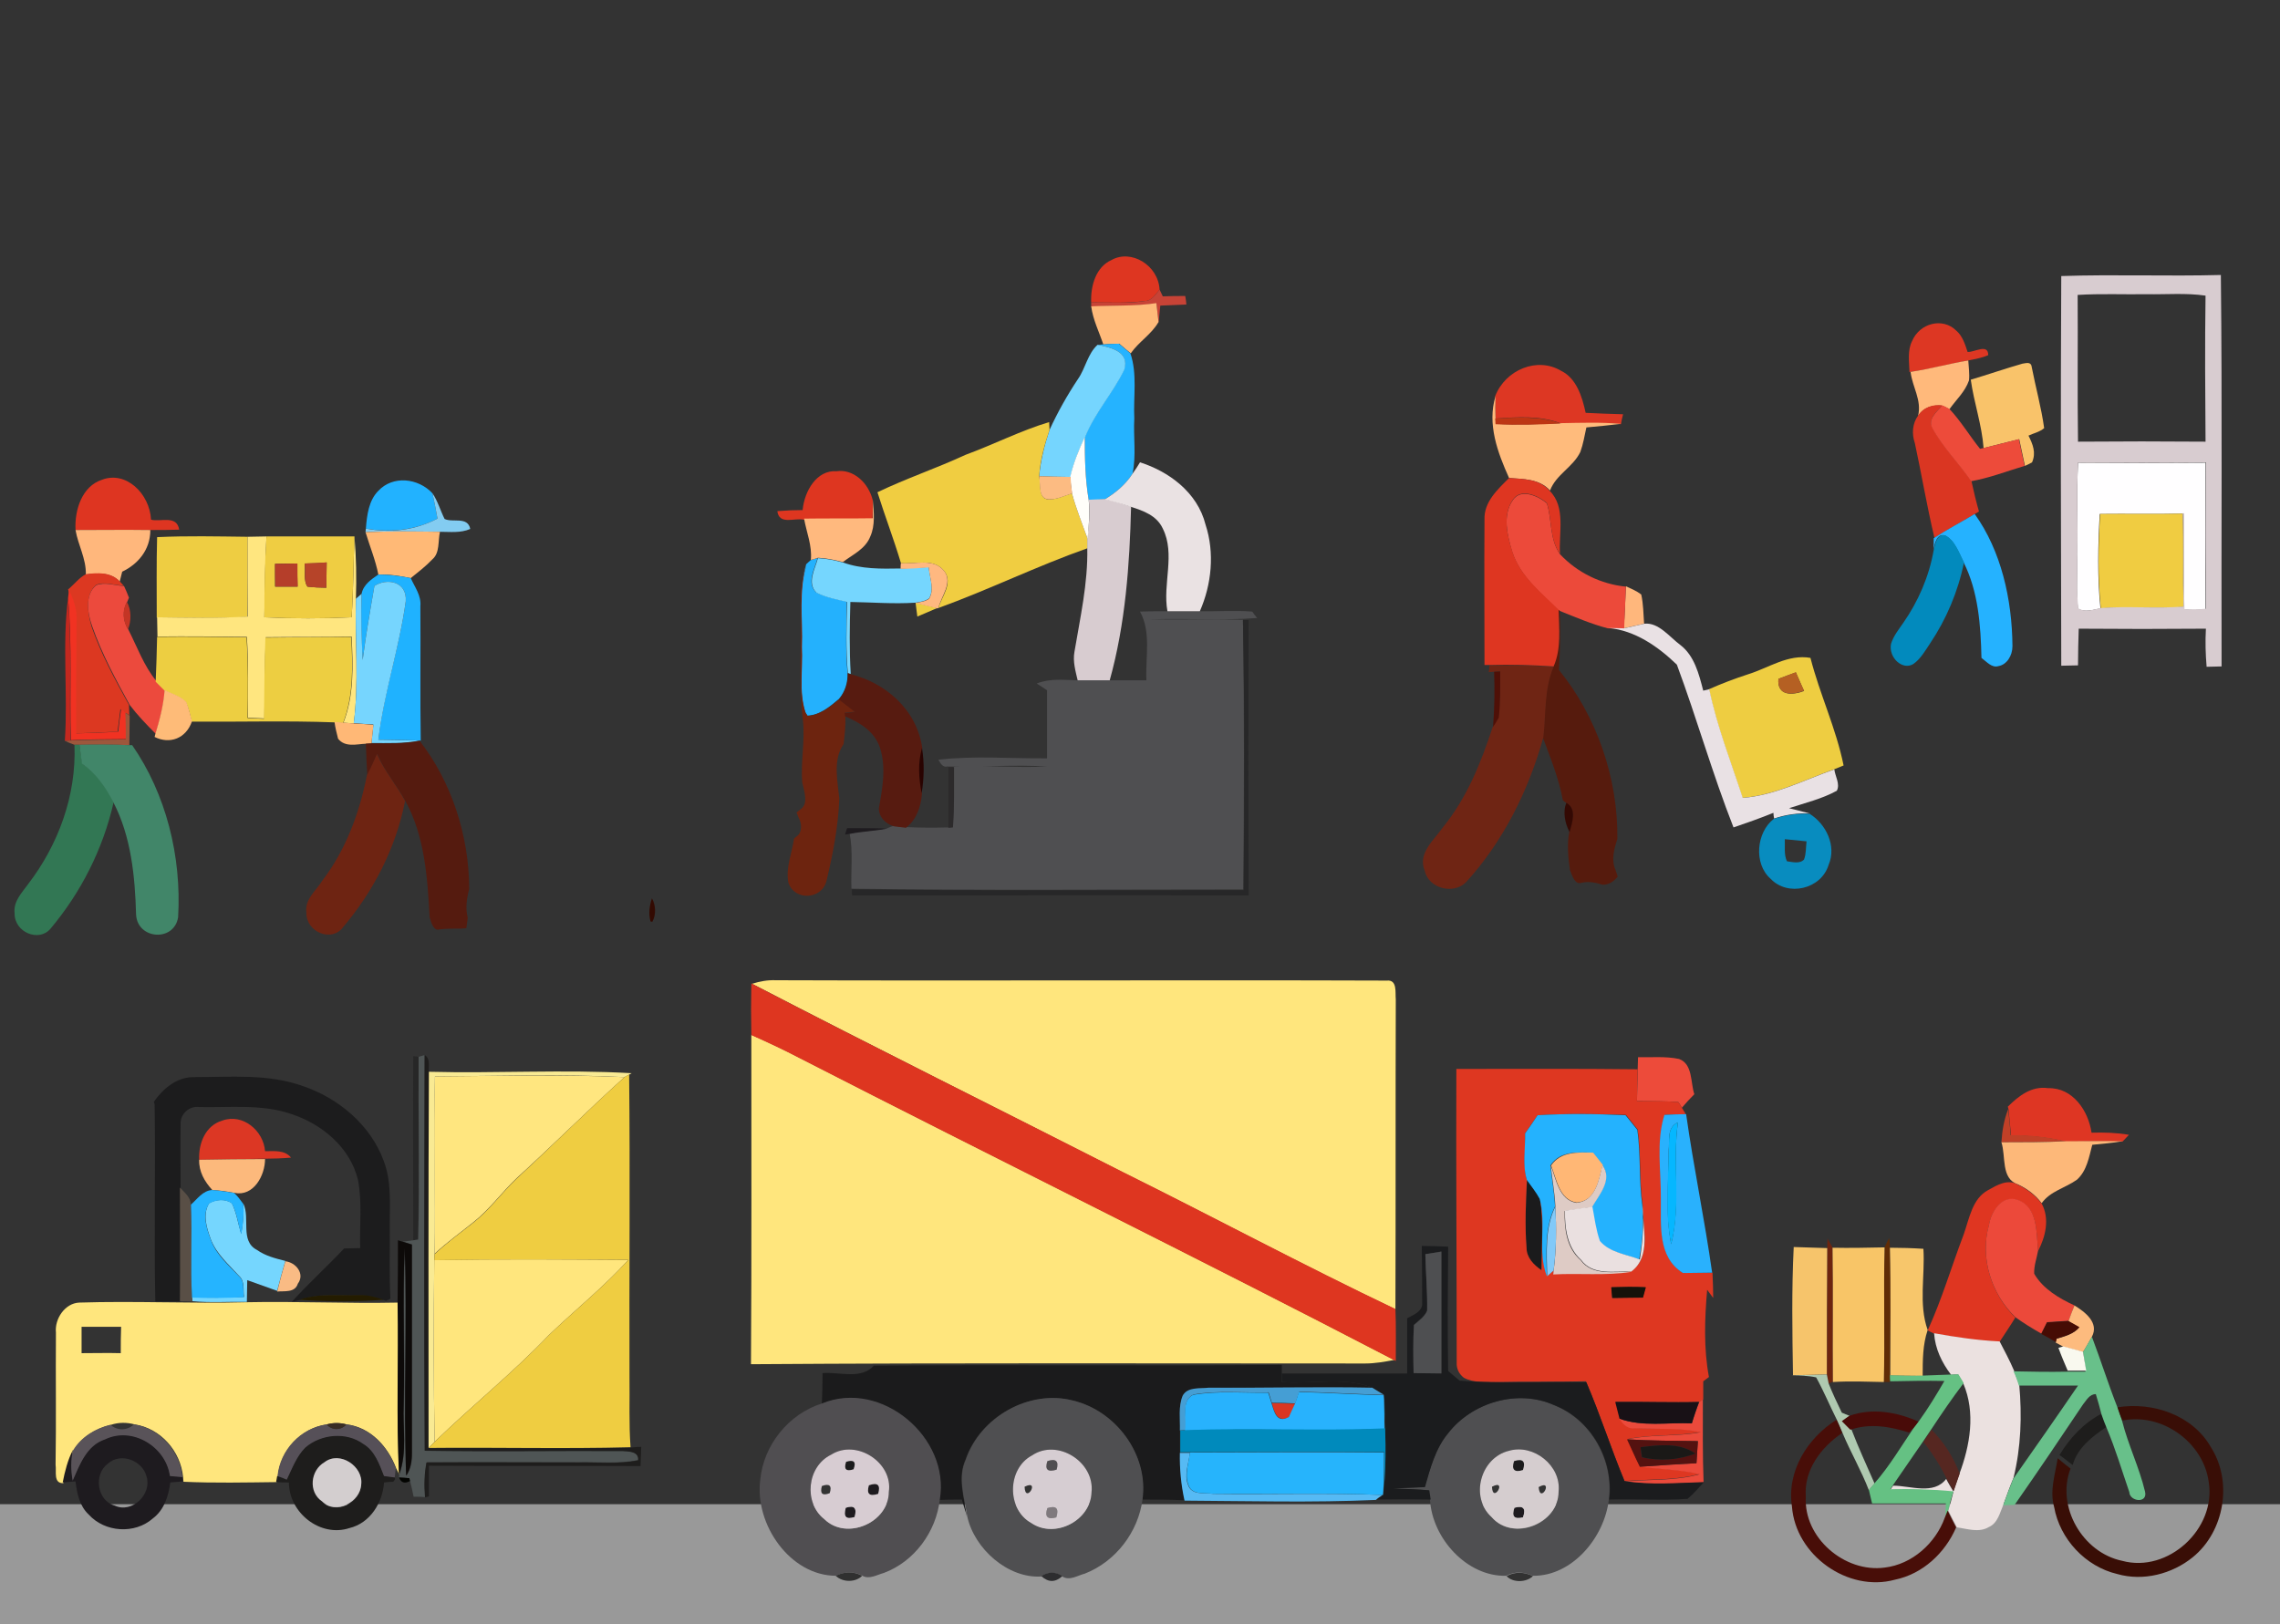 <?xml version="1.0" encoding="utf-8"?>
<!-- Generator: Adobe Illustrator 21.0.0, SVG Export Plug-In . SVG Version: 6.00 Build 0)  -->
<svg version="1.1" id="Layer_1" xmlns="http://www.w3.org/2000/svg" xmlns:xlink="http://www.w3.org/1999/xlink" x="0px" y="0px"
	 viewBox="0 0 640 456" style="enable-background:new 0 0 640 456;" xml:space="preserve">
<rect x="0" y="0" width="640" height="456" fill="#333333" stroke="none"/>
<style type="text/css">
	.st0{fill:#999999;}
	.st1{fill:#DE3521;}
	.st2{fill:#22B2FF;}
	.st3{fill:#83CCF1;}
	.st4{fill:#FFB77C;}
	.st5{fill:#FFB976;}
	.st6{fill:#EECD42;}
	.st7{fill:#FFE67F;}
	.st8{fill:#EFCD42;}
	.st9{fill:#B53E2A;}
	.st10{fill:#B64429;}
	.st11{fill:#DC3821;}
	.st12{fill:#1FB2FF;}
	.st13{fill:#EC4A3D;}
	.st14{fill:#76D5FE;}
	.st15{fill:#F13222;}
	.st16{fill:#C4281F;}
	.st17{fill:#C43525;}
	.st18{fill:#EDCE41;}
	.st19{fill:#FEBB78;}
	.st20{fill:#9D573C;}
	.st21{fill:#FFB876;}
	.st22{fill:#551B0F;}
	.st23{fill:#327754;}
	.st24{fill:#418669;}
	.st25{fill:#6E2412;}
	.st26{fill:#330A02;}
	.st27{fill:#EECD41;}
	.st28{fill:#DD3723;}
	.st29{fill:#FFBB7C;}
	.st30{fill:#BD3614;}
	.st31{fill:#24B1FD;}
	.st32{fill:#6D240F;}
	.st33{fill:#EC4A3A;}
	.st34{fill:#561B0D;}
	.st35{fill:#E9E1E4;}
	.st36{fill:#6F2514;}
	.st37{fill:#4F1007;}
	.st38{fill:#B56023;}
	.st39{fill:#340903;}
	.st40{fill:#4F4F51;}
	.st41{fill:#DE3621;}
	.st42{fill:#C74336;}
	.st43{fill:#FFBA7A;}
	.st44{fill:#25B3FF;}
	.st45{fill:#75D5FE;}
	.st46{fill:#F0CD41;}
	.st47{fill:#D8CCD0;}
	.st48{fill:#FFFEFA;}
	.st49{fill:#EAE2E3;}
	.st50{fill:#DE3620;}
	.st51{fill:#FCBB82;}
	.st52{fill:#FFB97E;}
	.st53{fill:#75D6FE;}
	.st54{fill:#FFB880;}
	.st55{fill:#272728;}
	.st56{fill:#571B10;}
	.st57{fill:#290301;}
	.st58{fill:#2C2A2B;}
	.st59{fill:#1E1B1F;}
	.st60{fill:#088CBF;}
	.st61{fill:#FFB97B;}
	.st62{fill:#F9C36A;}
	.st63{fill:#DA3622;}
	.st64{fill:#ED4B3A;}
	.st65{fill:#FFFEFF;}
	.st66{fill:#25B2FF;}
	.st67{fill:#F0CC41;}
	.st68{fill:#028ABD;}
	.st69{fill:#1B1B1C;}
	.st70{fill:#FFE67D;}
	.st71{fill:#DE3721;}
	.st72{fill:#24B2FE;}
	.st73{fill:#29B1FD;}
	.st74{fill:#05B7FF;}
	.st75{fill:#EB4A3B;}
	.st76{fill:#FFB775;}
	.st77{fill:#DECBC5;}
	.st78{fill:#EAE0E0;}
	.st79{fill:#82C9F8;}
	.st80{fill:#1B1C1E;}
	.st81{fill:#4E4F51;}
	.st82{fill:#15120A;}
	.st83{fill:#459ED4;}
	.st84{fill:#28B2FD;}
	.st85{fill:#504E51;}
	.st86{fill:#008ABC;}
	.st87{fill:#181116;}
	.st88{fill:#541210;}
	.st89{fill:#D5CDCF;}
	.st90{fill:#1A1917;}
	.st91{fill:#D7CCD2;}
	.st92{fill:#D6CDD2;}
	.st93{fill:#56BAF4;}
	.st94{fill:#26B4FC;}
	.st95{fill:#7F797D;}
	.st96{fill:#303030;}
	.st97{fill:#2D2D2F;}
	.st98{fill:#323232;}
	.st99{fill:#272727;}
	.st100{fill:#4F5555;}
	.st101{fill:#1E1D1C;}
	.st102{fill:#F9EA93;}
	.st103{fill:#1C1C1D;}
	.st104{fill:#EFCD41;}
	.st105{fill:#DC3724;}
	.st106{fill:#FCB97C;}
	.st107{fill:#594F46;}
	.st108{fill:#25B4FF;}
	.st109{fill:#0D0A09;}
	.st110{fill:#F9BB84;}
	.st111{fill:#241C00;}
	.st112{fill:#595359;}
	.st113{fill:#565058;}
	.st114{fill:#392D25;}
	.st115{fill:#D3CECF;}
	.st116{fill:#020300;}
	.st117{fill:#DE3623;}
	.st118{fill:#C04027;}
	.st119{fill:#FDB879;}
	.st120{fill:#DF3621;}
	.st121{fill:#EC493A;}
	.st122{fill:#602C06;}
	.st123{fill:#F8C567;}
	.st124{fill:#F6C46B;}
	.st125{fill:#F7C66B;}
	.st126{fill:#FDBB7E;}
	.st127{fill:#460C04;}
	.st128{fill:#EBE1E0;}
	.st129{fill:#68C08A;}
	.st130{fill:#F9F9EF;}
	.st131{fill:#AFC9B0;}
	.st132{fill:#65C183;}
	.st133{fill:#390E06;}
	.st134{fill:#490B08;}
	.st135{fill:#480E08;}
	.st136{fill:#562721;}
</style>
<rect y="422.3" class="st0" width="640" height="33.7"/>
<g id="_x23_fff8edff">
</g>
<g id="_x23_ffffffff">
</g>
<path class="st1" d="M21.2,148.8c-0.3-5.8,1.9-12.3,7.4-14.1c6.7-2.6,13.4,3.8,13.8,11.2c2.7,0.7,7.2-1.4,7.9,2.8
	c-2.7,0.1-5.4,0.1-8.1,0.1C35.2,148.7,28.2,148.8,21.2,148.8z"/>
<path class="st2" d="M106.2,137.8c4.1-4.4,11.2-3.6,15.2,0.7c0.5,2.4,1,4.7,1.4,7.1c-6.3,3.3-13.3,4-20.1,2.8
	C103,144.6,103.5,140.5,106.2,137.8z"/>
<path class="st3" d="M121.4,138.5c1.5,2.2,2.2,4.8,3.4,7.2c2.3,1.1,6.5-0.8,7.2,2.8c-2.7,1.2-5.7,0.8-8.5,0.8
	c-7-0.1-13.9-0.2-20.9,0.1l0.1-1c6.8,1.3,13.8,0.5,20.1-2.8C122.4,143.2,121.9,140.9,121.4,138.5z"/>
<path class="st4" d="M21.2,148.8c7,0,14-0.1,21,0c0,5.6-3.5,9.6-7.9,11.7c-0.2,0.7-0.5,2.1-0.7,2.8c-2.5-2.7-6.2-2.4-9.5-2
	C24.2,156.8,21.9,153,21.2,148.8z"/>
<path class="st5" d="M102.6,149.4c7-0.3,13.9-0.2,20.9-0.1c-0.6,2.6,0,5.9-2.1,7.7c-1.9,2-4,3.6-6.1,5.3c-3-0.6-6-1.1-9.1-1
	C105.4,157.2,103.8,153.4,102.6,149.4z"/>
<path class="st6" d="M44.1,150.8c8.5-0.4,16.9-0.2,25.4-0.1c0,7.5,0,15-0.1,22.5c-8.5,0.5-17,0.2-25.4,0.2
	C44,165.9,43.9,158.3,44.1,150.8z"/>
<path class="st7" d="M69.5,150.7c1.8,0,3.5-0.1,5.3-0.1c-0.4,7.5-0.5,15.1-0.6,22.7c8.2,0.4,16.4,0.4,24.5,0
	c0.5-7.5,0.5-15.1,0.8-22.7c0.5,5.8,0.6,11.7,0.4,17.6c-0.3,11.6,0.9,23.3-0.6,34.9c-0.7,0-2.2-0.2-2.9-0.2c3-7.6,2.7-16,2.3-24.2
	c-8,0.2-16.1,0.1-24.1,0.2c-0.3,7.6-0.3,15.2-0.4,22.8c-1.6-0.1-3.1-0.1-4.6-0.2c0-7.6,0.2-15.1-0.3-22.7
	c-8.4-0.1-16.7-0.2-25.1-0.1c0-1.8-0.1-3.6-0.1-5.4c8.5,0.1,17,0.3,25.4-0.2C69.5,165.7,69.5,158.2,69.5,150.7z"/>
<path class="st8" d="M74.8,150.6c8.2,0,16.5,0,24.7,0c-0.3,7.6-0.3,15.1-0.8,22.7c-8.2,0.4-16.4,0.4-24.5,0
	C74.2,165.7,74.3,158.1,74.8,150.6 M77.2,158.3c0,2.1,0,4.3,0,6.4c2.1,0,4.2,0,6.3,0c0-2.2-0.1-4.3-0.1-6.5
	C81.3,158.2,79.2,158.2,77.2,158.3 M85.5,158.2c0.3,2.1-0.4,4.8,0.8,6.5c1.8,0.2,3.5,0.3,5.3,0.3c0-2.4,0.1-4.7,0.1-7.1
	C89.7,158.1,87.6,158.2,85.5,158.2z"/>
<path class="st9" d="M77.2,158.3c2.1,0,4.2-0.1,6.3-0.1c0,2.2,0,4.3,0.1,6.5c-2.1,0-4.2,0-6.3,0C77.2,162.6,77.2,160.4,77.2,158.3z"
	/>
<path class="st10" d="M85.5,158.2c2.1-0.1,4.1-0.2,6.2-0.3c0,2.4-0.1,4.7-0.1,7.1c-1.8,0-3.6-0.1-5.3-0.3
	C85.1,163,85.9,160.3,85.5,158.2z"/>
<path class="st11" d="M24.1,161.2c3.2-0.4,6.9-0.7,9.5,2l1.1,1.2c-2.5,0-5.3-1.2-7.7-0.2c-3.2,2.7-2.4,7.9-1.3,11.7
	c2.7,7.8,6.6,14.9,10.5,22l0.1,2.9l-1.2-0.8c-0.3-0.2-1-0.7-1.3-0.9c-0.3,2.1-0.5,4.2-0.8,6.3c-3.9,0.2-7.8,0.4-11.8,0.5
	c-0.1-10.5,0-20.9,0.1-31.4c0.2-3.2-0.8-6.2-2.2-9C20.9,164,22.2,162.2,24.1,161.2z"/>
<path class="st12" d="M101.5,166.7c0.5-2.6,2.8-4.1,4.7-5.4c3.1,0,6.1,0.4,9.1,1c1.1,2.5,3,4.9,2.7,7.9c0.1,12.6-0.1,25.1,0.1,37.7
	c-4-0.1-7.9-0.2-11.9-0.2c1.5-13.2,5.9-25.8,7.7-38.9c0.4-5.6-5.3-6.6-8.8-4.3c-1.2,6.9-2.4,13.8-3.3,20.8
	C101.4,179.1,101.3,172.9,101.5,166.7z"/>
<path class="st13" d="M27,164.3c2.4-1,5.2,0.1,7.7,0.2h0.1c0.4,0.8,1.1,2.5,1.4,3.3l-0.5,1.2c-1.4,2.4-1.2,5.4,0.3,7.7
	c2.5,4.9,4.4,10.3,7.9,14.5c0.8,0.8,1.6,1.6,2.4,2.4c-0.3,4.3-1.4,8.4-2.6,12.4c-2.6-2.6-5.1-5.2-7.3-8.1c-3.9-7.1-7.8-14.3-10.5-22
	C24.6,172.3,23.7,167,27,164.3z"/>
<path class="st14" d="M105.1,164.5c3.5-2.3,9.2-1.3,8.8,4.3c-1.8,13.1-6.1,25.7-7.7,38.9c4,0.1,7.9,0.1,11.9,0.2l-0.3,0
	c-4.5,0.9-9,0.7-13.5,0.7c0.1-1.7,0.4-3.5,0.5-5.2c-1.8-0.1-3.7-0.2-5.5-0.4c1.5-11.6,0.3-23.3,0.6-34.9l1.6-1.4
	c-0.2,6.2,0,12.4,0.3,18.6C102.7,178.3,103.9,171.4,105.1,164.5z"/>
<path class="st15" d="M19.1,167.9c0.1-0.6,0.2-1.8,0.2-2.4c1.4,2.8,2.4,5.8,2.2,9c-0.1,10.5-0.2,20.9-0.1,31.4
	c3.9-0.1,7.9-0.2,11.8-0.5c0.2-2.1,0.5-4.2,0.8-6.3c0.3,0.2,1,0.7,1.3,0.9c0.1,2.5,0.1,5,0.1,7.5c-5.2,0.1-10.3,0-15.5,0.3
	C19.5,194.6,20.3,181.2,19.1,167.9z"/>
<path class="st16" d="M19.1,167.9c1.1,13.3,0.3,26.7,0.7,40l-1.6,0.1C19.1,194.7,17.4,181.1,19.1,167.9z"/>
<path class="st17" d="M35.9,176.7c-1.4-2.3-1.7-5.3-0.3-7.7C36.9,171.1,36.9,174.5,35.9,176.7z"/>
<path class="st18" d="M44.1,178.8c8.4-0.1,16.7,0,25.1,0.1c0.5,7.6,0.4,15.1,0.3,22.7c1.5,0.1,3.1,0.1,4.6,0.2
	c0.1-7.6,0.1-15.2,0.4-22.8c8-0.1,16.1-0.1,24.1-0.2c0.4,8.1,0.7,16.5-2.3,24.2c-0.6,0-1.9-0.1-2.5-0.2c-13.3-0.5-26.6-0.1-40-0.2
	c-0.4-1.8-0.8-3.7-1.6-5.4c-1.7-1.8-4.1-2.3-6.1-3.4c-0.8-0.8-1.6-1.6-2.4-2.4C43.9,187.1,44,183,44.1,178.8z"/>
<path class="st19" d="M46.2,193.7c2,1.1,4.4,1.6,6.1,3.4c0.7,1.7,1.1,3.6,1.6,5.4c-1.7,4.9-6.3,6.5-10.5,4.4l0.2-0.8
	C44.8,202.1,45.9,198,46.2,193.7z"/>
<path class="st20" d="M35.2,200.1l1.2,0.8c0,2.8-0.1,5.5-0.1,8.3c-4.7-0.2-9.3-0.1-14-0.1l-1.4,0c-0.9-0.3-1.8-0.7-2.7-1.1l1.6-0.1
	c5.2-0.3,10.3-0.2,15.5-0.3C35.3,205.1,35.3,202.6,35.2,200.1z"/>
<path class="st21" d="M93.9,202.7c0.6,0,1.9,0.1,2.5,0.2c0.7,0,2.2,0.2,2.9,0.2c1.8,0.1,3.7,0.2,5.5,0.4c-0.1,1.7-0.4,3.5-0.5,5.2
	l-1.6,0.1c-2.6,0.1-5.8,1.1-7.8-1.4C94.5,205.8,94.1,204.3,93.9,202.7z"/>
<path class="st22" d="M102.7,208.8l1.6-0.1c4.5,0,9.1,0.2,13.5-0.7c8.9,11.4,13.9,26.6,13.9,41.6c-0.7,2.6-1.1,5.4-0.4,8.1
	c-0.1,0.7-0.3,2.2-0.4,2.9l-1.4,0.1c-2,0-4,0-6,0.2c-1.8,0.7-2.5-2-2.9-3.4c-0.6-11.1-1.4-22.8-6.8-32.6c-2.5-4.5-5.9-8.4-7.9-13.2
	c-0.6,1.2-1.1,2.5-1.7,3.8c-0.3,0.5-0.8,1.6-1.1,2.2C102.9,214.7,102.8,211.7,102.7,208.8z"/>
<path class="st23" d="M20.9,209.1l1.4,0c0.3,1.8,0.5,3.6,0.8,5.3c3.8,2.6,6.7,6.5,8.8,10.8c-3,13.3-9.3,25.5-17.7,35.5
	c-3.2,3.9-10.2,1.1-10.1-4.3c-0.4-3.4,2.1-5.8,3.8-8.2C16.2,237.4,21.5,223.5,20.9,209.1z"/>
<path class="st24" d="M22.3,209.1c4.7-0.1,9.4-0.1,14,0.1l0.8,0c9.5,13.7,13.9,31.2,12.9,48.3c-1.1,7-11.4,6.3-11.8-0.7
	c-0.3-10.8-1.4-22-6.4-31.6c-2.2-4.3-5-8.2-8.8-10.8C22.8,212.7,22.5,210.9,22.3,209.1z"/>
<path class="st25" d="M104.1,215.5c0.6-1.2,1.1-2.5,1.7-3.8c2.1,4.8,5.5,8.7,7.9,13.2c-2.6,13.3-9,25.5-17.4,35.4
	c-3.1,4.3-10.4,1.5-10.3-4.1c-0.5-3.8,2.8-6.2,4.5-9c6.5-8.5,10.4-18.9,12.5-29.6C103.3,217.1,103.8,216,104.1,215.5z"/>
<path class="st26" d="M182.6,258.7c-0.6-2.2-0.3-4.4,0.4-6.5c1.1,1.9,1.2,4.7,0.1,6.6L182.6,258.7z"/>
<path class="st4" d="M456.4,164.6c1.5,0.7,3,1.3,4.3,2.3c0.6,2.7,0.6,5.5,0.8,8.2c-1.9,0.4-3.8,0.9-5.7,1.3
	C456.1,172.4,456.2,168.5,456.4,164.6z"/>
<path class="st27" d="M490.7,189.3c5.8-1.8,11.2-5.7,17.5-4.6c2.6,10.2,7.2,19.8,9.3,30.2c-0.7,0.3-2,0.8-2.7,1.1
	c-8.4,3-16.7,7.3-25.7,8c-3.3-10.1-7.2-20-9.4-30.5C483.3,191.9,487,190.5,490.7,189.3 M499.2,190.6c-0.4,4.9,4,4.6,7.2,3.4
	c-0.8-1.7-1.5-3.5-2.3-5.2C502.9,189.2,500.4,190.1,499.2,190.6z"/>
<path class="st28" d="M419.7,111.2c2.9-7.4,11.8-11.1,18.5-7.1c4.3,2.1,5.9,7.2,6.9,11.8c3.5,0.2,7,0.3,10.5,0.4
	c-0.2,0.7-0.5,2.1-0.6,2.8c-5.6-0.5-11.2-0.3-16.8-0.2c-5.9-2.3-12.2-1.8-18.4-1.4C419.7,115.4,419.7,113.3,419.7,111.2z"/>
<path class="st29" d="M423.6,134.2c-3.2-7.1-6.2-15.1-3.8-23c-0.1,2.1-0.1,4.2,0,6.2l0.1,1.6c6.1,0.3,12.2,0.1,18.3-0.2
	c5.6-0.1,11.2-0.3,16.8,0.2c-3.2,0.4-6.5,0.7-9.7,1c-0.5,2.3-0.9,4.7-1.7,6.9c-2.1,4.3-6.8,6.3-8.5,10.8
	C432.1,134.4,427.6,134.5,423.6,134.2z"/>
<path class="st30" d="M419.7,117.5c6.1-0.3,12.5-0.8,18.4,1.4c-6.1,0.3-12.2,0.5-18.3,0.2L419.7,117.5z"/>
<path class="st31" d="M227.5,157.3c0.5-0.2,1.5-0.5,2-0.6c-0.8,3-3.2,7-0.4,9.6c2.7,1.4,5.7,1.9,8.6,2.6c-0.1,6.7-0.4,13.4,0.2,20
	c0.1,2.7-0.7,5.3-2.4,7.3c-2.6,2.2-5.4,4.6-8.9,4.7l-0.6-1c-1.9-5.9-0.7-12.2-1-18.3c0.3-7.7-1-15.7,1.3-23.2L227.5,157.3z"/>
<path class="st32" d="M224.8,169.7c-0.2-3.8,0.3-7.7,1.6-11.2c-2.3,7.5-1,15.4-1.3,23.2c0.3,6.1-0.9,12.5,1,18.3l0.6,1
	c3.4-0.2,6.3-2.5,8.9-4.7c1.5,1.2,3,2.3,4.5,3.5c-0.7,0.1-2.1,0.2-2.9,0.3l0.1,0.9c0.1,2.6-0.2,5.3-0.5,7.9l-0.2,0.3
	c-2.8,4.4-1.5,10-1,15c-0.3,7.8-1.8,15.6-3.6,23.1c-1.3,5.3-9,5.7-10.7,0.5c-0.8-4.2,1-8.3,1.6-12.4l0.6-0.5
	c1.8-1.1,1.6-3.8,0.6-5.5l-0.5-1.3l1-0.8c2.5-1.6,1.1-5.2,0.6-7.6c-0.5-5.7,0.8-11.5,0.2-17.3C224.2,191.6,225,180.6,224.8,169.7z"
	/>
<path class="st33" d="M424.6,140.5c2.2-3.5,7.1-1.3,9.6,0.8c1.5,4.7,0.7,10.1,3.7,14.3c4.9,5.2,11.5,8.4,18.5,9.1
	c-0.2,3.9-0.3,7.9-0.5,11.8c-1.2,0-3.5-0.1-4.6-0.1c-4.6-1.2-9-3.1-13.5-4.9l-0.3-0.1c-4.9-4.9-10.7-9.4-13-16.4
	C423.1,150.3,421.7,144.7,424.6,140.5z"/>
<path class="st34" d="M437.5,171.3l0.3,0.1c0.3,5.6,0.1,11.1-0.2,16.7c10.6,13,16.6,30.4,16.4,47.4c-0.9,2.8-1.8,5.9-0.5,8.8
	l0.6,1.8c-1.2,1.5-2.6,2.3-4.2,2.3c-1.9-0.6-3.9-1-5.8-0.6c-2.1,0.8-2.8-2.1-3.4-3.5c-0.5-3.5-0.9-7.2-0.2-10.7
	c0.7-2.7,2.1-6.6-0.9-8.2l-0.9-0.7c-1.1-6.1-3.5-11.9-5.6-17.6c0.8-6.7,0.2-13.7,2.9-19.9C438.3,182.2,437.7,176.6,437.5,171.3z"/>
<path class="st35" d="M455.9,176.4c1.9-0.4,3.8-0.9,5.7-1.3c4-0.4,7,3.7,10.1,6c3.9,3,5.2,8.1,6.4,12.8c0.4-0.1,1.3-0.3,1.7-0.4
	c2.2,10.5,6.1,20.4,9.4,30.5c9-0.7,17.2-5,25.7-8c0.2,1.9,1.7,4.1,0.7,6c-4.2,2.3-8.9,3.4-13.4,4.9c2,0.5,3.9,1,5.9,1.5
	c-3.4-0.2-6.9,0.3-10.1,1.4c-0.1-0.4-0.2-1.2-0.2-1.6c-3.7,1.5-7.4,2.8-11.2,4.1c-5.9-15-10.3-30.6-15.9-45.7
	c-5.4-5.2-11.8-9.6-19.2-10.3C452.5,176.3,454.8,176.4,455.9,176.4z"/>
<path class="st36" d="M418.1,186.8c6-0.2,12,0,18,0.4c-2.7,6.2-2.1,13.3-2.9,19.9c-4.2,15-11.3,29.2-21.7,40.6
	c-3.5,3.5-10.5,1.8-11.6-3.3c-2-4.9,2.7-8.6,5.1-12.1c6.7-8.2,10.7-18.1,14-28.2c0.4-0.6,1.2-2,1.6-2.6c0.5-4.3,0.5-8.7,0.4-13
	l-1.7,0.1l-1.4,0.1L418.1,186.8z"/>
<path class="st37" d="M419.4,188.6l1.7-0.1c0,4.3,0.1,8.7-0.4,13c-0.4,0.7-1.2,2-1.6,2.6C419.5,198.9,419.6,193.8,419.4,188.6z"/>
<path class="st38" d="M499.2,190.6c1.2-0.5,3.7-1.4,4.9-1.9c0.7,1.7,1.5,3.5,2.3,5.2C503.2,195.2,498.8,195.5,499.2,190.6z"/>
<path class="st39" d="M439.7,225.4c3,1.7,1.6,5.6,0.9,8.2C439.3,231.3,438.6,227.8,439.7,225.4z"/>
<path class="st40" d="M320,171.7c2.5-0.1,5.1-0.1,7.6-0.1c3,0,6.1,0,9.1,0c4.9,0.1,9.9-0.3,14.8,0.1c0.3,0.4,1,1.4,1.4,1.8
	c-10,0.8-20.1,0-30.2,0.4c8.7,0.1,17.4-0.1,26.2,0.1c0.4,25.2,0.3,50.4,0.1,75.7c-36.7,0-73.3,0.3-110-0.2
	c-0.2-5.2,0.5-10.4-0.5-15.5c3.5-0.7,7.1-0.8,10.6-1.5c0.4-0.2,1.4-0.5,1.8-0.7c1.1,0.2,2.2,0.3,3.3,0.4c4,0.2,7.9,0.2,11.9,0.1
	l1.3-0.1c0.4-5.6,0.3-11.3,0.3-16.9c8.7-0.5,17.5,0.3,26.3-0.1c-9.4-0.6-18.7,0.2-28.1,0c-1.3,0.3-1.9-0.9-2.5-1.9
	c10.1-1.2,20.3-0.3,30.5-0.4c0-6.4,0-12.7,0-19.1c-0.7-0.5-2.1-1.4-2.9-1.9c3.7-1.5,7.7-1,11.5-0.9c3,0,6,0,9,0c3.4,0,6.9,0,10.3,0
	C321.5,184.5,323.2,177.5,320,171.7z"/>
<path class="st18" d="M257,169.2c2,0.5,4,1,6.1,1.5c-1.9,0.8-3.7,1.6-5.6,2.4C257.4,172.2,257.1,170.2,257,169.2z"/>
<path class="st41" d="M312,73c5.5-3.1,13.1,1.4,13.5,8.3c-1.2,1.4-2.2,3.2-4.1,3.2c-5,0.7-10.1,0.4-15.1,0.4
	C306.1,80.1,307.7,74.9,312,73z"/>
<path class="st41" d="M423.6,134.2c4,0.3,8.5,0.2,11.4,3.6c4.6,4.6,2.5,11.8,2.9,17.7c-3-4.1-2.2-9.6-3.7-14.3
	c-2.5-2.1-7.4-4.3-9.6-0.8c-2.9,4.3-1.5,9.9-0.1,14.4c2.2,7,8.1,11.5,13,16.4c0.1,5.3,0.8,10.9-1.4,15.9c-6-0.4-12-0.6-18-0.4
	l-1.4,0c0-13.6-0.1-27.2,0-40.8C416.5,140.9,420.4,137.4,423.6,134.2z"/>
<path class="st42" d="M325.5,81.3c0.2,0.5,0.7,1.4,0.9,1.9c2.1-0.1,4.2-0.1,6.3-0.1c0.1,0.6,0.3,1.8,0.3,2.4
	c-2.4,0.1-4.9,0.2-7.3,0.3c-0.2,1.7-0.3,3.3-0.5,5l0-0.3c-0.2-1.8-0.4-3.5-0.6-5.3c-6.1,0.9-12.2,0.6-18.3,0.9l0-1.2
	c5,0,10.1,0.4,15.1-0.4C323.3,84.5,324.4,82.6,325.5,81.3z"/>
<path class="st43" d="M306.3,86c6.1-0.3,12.2,0,18.3-0.9c0.2,1.8,0.4,3.5,0.6,5.3c-2,3.5-5.5,5.5-7.8,8.8c-1.1-0.9-2.2-1.8-3.2-2.7
	c-1.5,0-3,0.1-4.5,0.2C308.5,93.1,306.8,89.8,306.3,86z"/>
<path class="st44" d="M308.1,96.8c0.4,0,1.2-0.1,1.5-0.1c1.5-0.1,3-0.2,4.5-0.2c1.1,0.9,2.1,1.8,3.2,2.7c2,5.8,0.8,12.2,1.1,18.3
	c-0.3,5.1,0.6,10.4-0.5,15.5c-2,3.1-4.8,5.4-7.8,7.2c-1.5,0.1-3,0.1-4.5,0.2c-1-5.8-1.1-11.8-1.1-17.7c2.8-6.9,7.8-12.3,11-18.9
	C317.2,98.5,311.4,97.5,308.1,96.8z"/>
<path class="st45" d="M302.6,106.4c2.1-3,2.7-7.1,5.5-9.6c3.3,0.7,9.1,1.7,7.5,7c-3.2,6.6-8.2,12-11,18.9c-1.7,3.6-3.3,7.3-4.1,11.2
	c-2.9,0-5.8-0.1-8.8-0.2c0.4-4.5,1.5-8.8,2.9-13C296.9,115.7,299.6,110.9,302.6,106.4z"/>
<path class="st46" d="M271,127.7c7.9-2.9,15.5-6.8,23.5-9.2l0.1,2.2c-1.4,4.2-2.6,8.5-2.9,13c0.5,2.2-0.3,6.3,2.5,6.5
	c2.3,0.1,4.5-1,6.7-1.7c1.2,4.4,2.9,8.5,4.4,12.8c0,0.7,0,2,0,2.6c-14.2,5-27.8,11.7-41.9,16.8c0.9-3.2,4.2-7,1.7-10.3
	c-3-3.9-8.2-1.9-12.2-2.3c-2-6.7-4.5-13.2-6.6-19.9C254.4,134.3,262.8,131.5,271,127.7z"/>
<path class="st47" d="M305.6,140.3c1.5-0.1,3-0.1,4.5-0.2c2.5,0.5,4.9,1.3,7.4,2.1c-0.4,16.4-1.6,33-6,48.8c-3,0-6,0-9,0
	c-0.6-2.6-1.4-5.3-0.9-8c1.6-9.6,3.8-19.2,3.6-29.1c0-0.7,0-2,0-2.6C305.6,147.6,306.1,144,305.6,140.3z"/>
<path class="st48" d="M300.4,133.9c0.9-3.9,2.4-7.6,4.1-11.2c0,5.9,0.1,11.8,1.1,17.7c0.4,3.6,0,7.3-0.3,10.9
	c-1.5-4.2-3.2-8.4-4.4-12.8C300.7,137,300.5,135.4,300.4,133.9z"/>
<path class="st49" d="M320,129.8c7.9,2.5,16.1,8.3,18.4,17.5c2.6,7.9,1.7,16.8-1.6,24.3c-3,0-6.1,0-9.1,0c-1.4-7.7,2.3-16-1.3-23.2
	c-1.7-3.7-5.5-5-8.9-6.1c-2.4-0.8-4.9-1.5-7.4-2.1c3-1.8,5.8-4.1,7.8-7.2C318.7,131.9,319.4,130.8,320,129.8z"/>
<path class="st50" d="M225.3,143.2c0.5-5.4,4-11.3,9.5-10.9c4.7-0.7,9,3.2,10.2,8.2c0,1.7,0,3.5-0.1,5.3c-6.4,0.1-12.9,0-19.3,0.1
	c-2.5-0.6-6.9,1.6-7.4-2.4C220.6,143.3,223,143.2,225.3,143.2z"/>
<path class="st51" d="M291.7,133.7c2.9,0.1,5.8,0.1,8.8,0.2c0.1,1.6,0.2,3.1,0.5,4.6c-2.2,0.7-4.4,1.8-6.7,1.7
	C291.3,140,292.1,135.9,291.7,133.7z"/>
<path class="st52" d="M245,140.4c0.3,3.4,0.7,7.1-0.7,10.2c-1.4,3.6-5,5.1-7.7,7.2c-2.3-0.6-4.6-1.1-7-1.2c-0.5,0.2-1.5,0.5-2,0.6
	c0.4-4-1.2-7.7-1.9-11.6c6.4-0.1,12.9,0,19.3-0.1C245,143.9,245,142.2,245,140.4z"/>
<path class="st53" d="M229.6,156.7c2.4,0.1,4.7,0.6,7,1.2c5.2,1.9,10.8,1.8,16.2,1.7c2.6-0.1,5.3-0.3,7.9-0.4
	c0.2,2.9,1.7,6.1,0.1,8.8c-1.1,0.8-2.5,1-3.8,1.2c-6.1,0.4-12.2-0.1-18.3-0.2c-0.2,6.7-0.3,13.5,0.1,20.2L238,189
	c-0.6-6.7-0.4-13.3-0.2-20c-2.9-0.7-5.9-1.2-8.6-2.6C226.4,163.7,228.8,159.7,229.6,156.7z"/>
<path class="st54" d="M252.9,158.1c4,0.4,9.2-1.6,12.2,2.3c2.4,3.2-0.9,7-1.7,10.3l-0.3,0.1c-2-0.5-4.1-1-6.1-1.5
	c1.3-0.3,2.7-0.4,3.8-1.2c1.6-2.7,0.1-5.9-0.1-8.8c-2.6,0.2-5.3,0.4-7.9,0.4C252.8,159.2,252.8,158.5,252.9,158.1z"/>
<path class="st55" d="M348.9,174.1l1.6,0c-0.1,25.8-0.1,51.5,0,77.3c-37.1-0.1-74.2,0-111.3,0l-0.1-1.7c36.6,0.4,73.3,0.2,110,0.2
	C349.3,224.5,349.4,199.3,348.9,174.1z"/>
<path class="st56" d="M238,189l0.8,0.3c9.4,2.3,18.5,9.6,20.1,20.8c-1.2,4.2-0.8,8.5-0.1,12.7c-0.3,3.8-1.6,7.4-4.5,9.6
	c-1.1-0.1-2.2-0.3-3.3-0.4c-2.2-0.6-4.3-2.4-4.3-5.1c1-5.5,2.1-11.5,0.3-17c-1.6-4.7-5.8-7.1-9.8-8.8l-0.1-0.9
	c0.7-0.1,2.1-0.2,2.9-0.3c-1.5-1.2-3-2.3-4.5-3.5C237.3,194.2,238.1,191.7,238,189z"/>
<path class="st57" d="M258.7,222.7c-0.8-4.2-1.1-8.5,0.1-12.7C259.5,214.2,259.4,218.5,258.7,222.7z"/>
<path class="st58" d="M266.2,215.4l1.6,0c0,5.6,0.1,11.3-0.3,16.9l-1.3,0.1C266.2,226.7,266.2,221.1,266.2,215.4z"/>
<path class="st59" d="M237.2,234.3c0.2-0.5,0.4-1.4,0.6-1.8c3.8,0,7.6,0,11.4,0.1c-3.5,0.7-7.1,0.8-10.6,1.5L237.2,234.3z"/>
<path class="st60" d="M497.9,229.9c3.3-1.1,6.7-1.6,10.1-1.4c4.5,2.8,7.6,8.9,5.3,14.3c-2.1,6.9-11.5,9-16.3,3.9
	C492.2,242.5,493,233.7,497.9,229.9 M501,235.6c0.1,2.1-0.3,4.3,0.6,6.2c1.5,0.2,3.6,0.8,4.8-0.5c0.6-1.6,0.5-3.4,0.7-5.1
	C505.1,236,503.1,235.8,501,235.6z"/>
<path class="st28" d="M536.7,95.8c2.2-5.2,8.7-6.7,12.4-3c1.7,1.4,2.5,3.8,3.2,6c1.8,0.2,5.8-2.5,5.8,0.9c-1.8,0.8-3.7,1.1-5.6,1.5
	c-5.4,1-10.8,2.5-16.2,3.2l-0.3,0.1C535.9,101.5,535.4,98.4,536.7,95.8z"/>
<path class="st61" d="M536.3,104.4c5.4-0.8,10.8-2.3,16.2-3.2c0.1,1.9,0.4,3.7,0.2,5.6c-1.1,3.2-3.6,5.4-5.5,8.1
	c-0.7-0.4-1.3-0.7-2-1c-2.6-0.3-5.2,0.4-6.8,2.9C539.5,112.3,536.8,108.7,536.3,104.4z"/>
<path class="st62" d="M567.7,102.1c0.9-0.1,2.4-0.7,2.6,0.9c1.1,5.7,2.7,11.4,3.5,17.2c-1.3,1.1-2.9,1.4-4.4,2.1
	c1.2,2.4,2.2,4.8,1,7.5c-0.5,0.3-1.5,0.8-2,1c-0.5-2.5-1.1-5-1.6-7.5c-3.4,0.8-6.7,1.7-10,2.5c-0.5-6.6-2.7-12.7-3.6-19.2
	C557.9,105.2,562.8,103.5,567.7,102.1z"/>
<path class="st63" d="M538.4,116.7c1.6-2.5,4.3-3.2,6.8-2.9c-1.4,1.7-4.2,3.7-2.7,6.4c3,5.5,7.4,9.8,10.9,14.9
	c0.6,2.8,1.3,5.7,2.1,8.5l-1,0.6c-3.8,2.3-7.8,4.4-11.5,6.8c-2.1-8.8-3.6-17.8-5.5-26.6C536.6,121.8,536.8,118.9,538.4,116.7z"/>
<path class="st64" d="M545.2,113.8c0.7,0.3,1.3,0.6,2,1c3.2,3.4,5.7,7.6,8.6,11.2l0.9-0.2c3.4-0.8,6.7-1.7,10-2.5
	c0.5,2.5,1.1,5,1.6,7.5c-5,1.5-9.9,3.4-15,4.3c-3.5-5.1-7.9-9.4-10.9-14.9C541,117.6,543.8,115.5,545.2,113.8z"/>
<path class="st65" d="M583.3,129.9c11.9,0.1,23.9,0.1,35.8,0c0,13.7-0.1,27.4,0,41.1c-2,0.3-4,0.3-6,0.1c-0.2-9-0.1-17.9-0.1-26.9
	h-0.4c-7.7,0.2-15.5,0-23.2,0.1c-0.5,8.8-0.7,17.7,0.2,26.5c-2.1,0.4-4.3,1.2-6.3,0.1c-0.6-5.1-0.1-10.3-0.3-15.4
	C583.3,146.9,582.9,138.4,583.3,129.9z"/>
<path class="st66" d="M542.8,151.1c3.8-2.5,7.7-4.5,11.5-6.8c7.4,10.3,10.5,23.9,10.6,37.1c0,2.7-1.6,5.2-3.9,5.6
	c-1.9,0.6-3.3-1.2-4.8-2.3c-0.2-9.1-0.9-18.7-5-26.8c-1.4-2.8-2.6-6.3-5.3-7.6c-2.2-0.5-2.8,2.1-3.2,4.1
	C542.8,153.3,542.8,152.2,542.8,151.1z"/>
<path class="st67" d="M589.5,144.3c7.7-0.1,15.5,0.1,23.2-0.1c0.3,8.7,0,17.4,0.2,26.2c-7.7,0.6-15.5-0.2-23.2,0.4
	C588.8,162,589,153.1,589.5,144.3z"/>
<path class="st68" d="M542.8,154.4c0.4-1.9,1-4.6,3.2-4.1c2.7,1.3,3.9,4.8,5.3,7.6c-1.7,8.3-5,16-9.5,22.7c-1.4,2.1-2.7,4.4-4.7,5.8
	c-3,1.9-7-1.7-6.3-5.6c0.7-2.3,2.2-4.1,3.5-6C538.4,168.9,541.5,161.9,542.8,154.4z"/>
<path class="st47" d="M578.6,77.5c14.9-0.5,29.9,0.1,44.8-0.3c0.4,36.6,0.1,73.3,0.2,109.9c-1.4,0-2.8,0.1-4.2,0.1
	c-0.3-3.6-0.4-7.1-0.2-10.7c-11.9,0.1-23.8,0.1-35.7,0c-0.1,3.4-0.2,6.9-0.2,10.3c-1.6,0-3.1,0.1-4.7,0.1
	C578.5,150.4,578.4,113.9,578.6,77.5 M583.2,82.8c0.1,13.7-0.1,27.5,0.1,41.2c11.9-0.1,23.9-0.1,35.8,0c-0.1-13.7-0.2-27.3,0-41
	c-5.5-0.8-11-0.3-16.5-0.4C596.2,82.7,589.7,82.4,583.2,82.8 M583.3,129.9c-0.4,8.5,0,17-0.2,25.5c0.1,5.1-0.3,10.3,0.3,15.4
	c2,1.2,4.3,0.3,6.3-0.1c7.7-0.6,15.5,0.2,23.2-0.4c-0.2-8.7,0.1-17.4-0.2-26.2h0.4c0,9-0.2,17.9,0.1,26.9c2,0.2,4,0.1,6-0.1
	c-0.1-13.7-0.1-27.4,0-41.1C607.2,130,595.3,129.9,583.3,129.9z"/>
<g>
	<path class="st69" d="M428.7,331.3c1.2,1.7,2.6,3.4,3.6,5.3c1.1,6.6,0.5,13.4,0.4,20.1c-2.1-1.5-4.1-3.6-4.2-6.3
		C428,344,428.3,337.7,428.7,331.3z"/>
	<path class="st69" d="M230.9,385.5c4.7-0.4,10.8,1.9,14.4-2.1c38.2-0.3,76.3,0.1,114.5-0.2c0,0.6,0,1.8,0,2.4c0,0.6,0,1.8,0,2.4
		c8.4,0.7,17.3-1.6,25.4,1.6c-15.3-0.4-30.7,0.1-46,0c-2.4,0.3-5.8-0.3-7.2,2.2c-1.3,3.1-0.7,6.6-0.8,9.9c0,2,0,4.1,0,6.1
		c-0.1,4.5,0.4,9,1.4,13.4c-4-0.2-8-0.2-12-0.2c1.8-12.5-7.3-24.9-19.5-27.8c-12.3-3.1-26,4.6-30.1,16.6c-2.3,5.1-0.4,10.6,0.4,15.9
		c-0.3-1.2-1.1-3.5-1.4-4.7c-2.1,0-4.2,0-6.3,0.1c3-17.4-16.4-33.8-33-27C230.8,391.2,230.9,388.4,230.9,385.5z"/>
	<path class="st69" d="M237.5,410.4c2.1-0.7,2.8,0,2.1,2.1C237.5,413.2,236.8,412.5,237.5,410.4z"/>
	<path class="st69" d="M425,410.2c2.5-0.8,3.3,0.1,2.5,2.5C425.1,413.5,424.2,412.6,425,410.2z"/>
	<path class="st70" d="M211.1,276.2c2.2-0.7,4.4-1.1,6.7-1c57.2,0.2,114.4-0.1,171.5,0.1c3-0.3,2.3,3.4,2.5,5.3c-0.1,29,0,58-0.1,87
		c-25.8-12.3-51-25.8-76.6-38.5C280.4,311.4,245.6,294.1,211.1,276.2z"/>
	<path class="st70" d="M210.9,290.5c4.5,2,9,4.1,13.4,6.4c55.6,28.5,111.7,56.1,167.1,84.9c-2.7,0.5-5.4,1-8.2,1
		c-57.4,0-114.9-0.2-172.4,0.2C211,352.2,210.9,321.4,210.9,290.5z"/>
	<path class="st63" d="M357,393.9c2.2,0.1,4.4,0.1,6.6,0.2c-0.4,0.9-1.3,2.8-1.7,3.7C358.5,399.6,357.7,396.4,357,393.9z"/>
	<path class="st64" d="M459.8,296.8c3.8,0.1,7.7-0.3,11.5,0.5c3.9,1.4,3.2,6.6,4.3,9.9c-1.2,1.2-2.4,2.5-3.5,3.8
		c-0.2-0.4-0.7-1.2-1-1.6c-3.9-0.3-7.7-0.2-11.6-0.3c0.1-3,0.1-6,0.2-8.9C459.7,299.3,459.8,297.6,459.8,296.8z"/>
	<path class="st40" d="M271.1,409.8c4.1-12,17.8-19.8,30.1-16.6c12.1,2.9,21.3,15.3,19.5,27.8c-1.2,9.1-7.5,17.4-16.2,20.8
		c-2,0.5-4.3,2.1-6.3,0.8c-1.8-1.3-4.1-1.4-5.9,0c-9.3,0.6-18.8-7.7-20.8-16.9C270.7,420.4,268.8,414.9,271.1,409.8 M289.7,408.6
		c-7,3.7-7.2,15.1-0.2,18.9c6.6,4.6,16.7-0.6,16.9-8.7C307.3,410.4,296.8,403.8,289.7,408.6z"/>
	<path class="st40" d="M406.4,402.4c6.8-8.7,19.6-12.5,29.8-7.9c10.4,4.1,16.8,15.5,15.4,26.5c-1.2,10.6-10.3,21.6-21.4,21.4
		c-2.4-1.1-5-1.3-7.4,0c-11,0.3-20.8-10.5-21.4-21.4c-0.1-0.7-0.3-1.9-0.4-2.6c-3.4-0.3-6.8-0.4-10.2-0.5c3-0.2,6-0.3,9-0.4
		C401.5,412.3,402.9,406.7,406.4,402.4 M423.6,407.3c-8,1.9-11.1,13-4.9,18.6c6,7,18.8,2,18.8-7.1
		C438.2,411.5,430.5,405.3,423.6,407.3z"/>
	<path class="st50" d="M210.9,276.1l0.2,0.1c34.5,17.9,69.4,35.2,104,52.8c25.6,12.7,50.8,26.2,76.6,38.5c0.2,4.9,0.1,9.7,0.1,14.6
		l-0.4-0.2C336,353.1,279.9,325.5,224.3,297c-4.4-2.3-8.9-4.4-13.4-6.4C210.8,285.7,210.8,280.9,210.9,276.1z"/>
	<path class="st59" d="M243.9,417c2.5-0.8,3.4,0,2.6,2.4C244,420.2,243.1,419.4,243.9,417z"/>
	<path class="st59" d="M237.4,423.3c2.4-0.8,3.2,0,2.5,2.6C237.4,426.7,236.6,425.9,237.4,423.3z"/>
	<path class="st59" d="M425.1,423.3c2.5-0.7,3.3,0.2,2.4,2.7C425.1,426.6,424.3,425.8,425.1,423.3z"/>
	<path class="st71" d="M408.8,300.1c17,0,33.9-0.1,50.9,0.1c-0.1,3-0.2,5.9-0.2,8.9c3.9,0,7.7,0,11.6,0.3c0.3,0.4,0.8,1.2,1,1.6
		l1.1,1.8c-2,0-4,0.1-5.9,0.2c-2.4,7.7-0.8,15.8-1,23.7c0.1,7.3-1,16.3,6.2,20.7c2.7-0.1,5.5-0.1,8.2-0.1c0.1,2.4,0.2,4.7,0.2,7.1
		c-0.4-0.6-1.3-1.7-1.7-2.3c-0.7,8.2-1,16.4,0.5,24.5c-0.4,0.3-1.2,0.9-1.6,1.2c0,1.7,0,3.4,0,5.1l-1,0.7c-7.9,0.2-15.7-0.1-23.5,0
		c0.4,1.5,0.8,3.1,1.2,4.6c1,1.7,2.4,2.9,4.5,2.7c6.1,0.3,12.3-0.2,18.3,1.1c-6.8,1.3-13.9,0.6-20.7,2c1.1,2.6,2.2,5.2,3.5,7.7
		c5.6,0.7,11.3,0.8,16.8,2.1c-6.9,1.9-14.1,1.4-21.2,2c-3.8-9.2-6.8-18.6-10.7-27.7l-0.1-0.3c-8.4,0.2-16.9,0-25.3,0.2
		c-3-0.1-6.2,0.3-9-1.2c-1.4-1.1-2.1-2.6-2-4.3C408.9,355,408.7,327.5,408.8,300.1 M431.6,313.1c-1.2,1.7-2.3,3.4-3.5,5.1
		c0.2,4.3-0.7,9,0.5,13.1c-0.3,6.3-0.6,12.7-0.1,19c0,2.8,2,4.8,4.2,6.3c0-6.7,0.6-13.5-0.4-20.1c1.9,7.1-0.7,14.7,2,21.7l1.9-1.6
		l-0.1,1c7.3-0.4,14.6,0.4,21.8-0.7c5.9-4.4,3.1-12.5,3.2-18.6c-1-7-0.4-14.2-1.4-21.2c-1.1-1.4-2.2-2.7-3.3-4.1
		C448.1,312.7,439.9,312.6,431.6,313.1 M452.3,361.4c0.1,0.7,0.2,2.2,0.2,3c2.9-0.1,5.8-0.1,8.6-0.1c0.2-0.7,0.6-2.2,0.8-2.9
		C458.7,361.3,455.5,361.3,452.3,361.4z"/>
	<path class="st72" d="M431.6,313.1c8.2-0.5,16.5-0.4,24.7,0c1.1,1.4,2.2,2.7,3.3,4.1c1,7,0.4,14.2,1.4,21.2
		c0.4,5.1,0.1,10.2-0.9,15.2c-3.8-1.5-8.4-1.9-11.2-5.2c-1.1-3.1-1.4-6.4-2.1-9.6c2.1-3.5,5.9-7.7,2.9-11.8c-0.7-0.9-2-2.5-2.7-3.4
		c-4.3-0.1-9.1-0.5-11.8,3.6c0.4,3.8,1.1,7.6,1.3,11.5c-3,6.1-2.4,13-2.3,19.6c-2.7-7-0.1-14.6-2-21.7c-1-1.9-2.4-3.6-3.6-5.3
		c-1.3-4.2-0.4-8.8-0.5-13.1C429.3,316.5,430.5,314.8,431.6,313.1z"/>
	<path class="st73" d="M467.2,313c2-0.1,3.9-0.2,5.9-0.2l0.2,0c2.1,14.9,5.2,29.6,7.3,44.5c-2.7,0-5.5,0.1-8.2,0.1
		c-7.2-4.5-6.1-13.4-6.2-20.7C466.3,328.8,464.8,320.7,467.2,313 M468.4,323c0,8.8-1,17.6,0.7,26.3c2.8-11.2,0.3-22.9,1.9-34.2
		C467.8,316.5,468.7,320.3,468.4,323z"/>
	<path class="st74" d="M468.4,323c0.3-2.7-0.6-6.5,2.6-7.9c-1.6,11.4,1,23.1-1.9,34.2C467.3,340.6,468.3,331.8,468.4,323z"/>
	<path class="st75" d="M477,393.6l1-0.7c0,7.8-0.1,15.5,0.2,23.3c-7.4,0.2-14.9,0.9-22.3-0.3c7.1-0.6,14.3-0.1,21.2-2
		c-5.5-1.3-11.2-1.4-16.8-2.1c5.3-0.4,10.6-0.7,15.9-1c0.1-2.1,0.3-4.1,0.4-6.2c-6.6-0.1-13.3-0.1-19.9-0.5c6.8-1.5,13.8-0.7,20.7-2
		c-6-1.3-12.2-0.8-18.3-1.1c-2.1,0.3-3.5-1-4.5-2.7c6.5,2.4,13.6,1,20.3,1.3C475.6,397.5,476.2,395.5,477,393.6z"/>
	<path class="st76" d="M435.4,327.2c2.7-4,7.6-3.7,11.8-3.6c0.7,0.9,2,2.5,2.7,3.4c-1.1,4.2-1.9,10.2-7.3,10.6
		C437.7,336.9,436.9,331,435.4,327.2z"/>
	<path class="st77" d="M436.6,338.7c-0.2-3.9-0.9-7.7-1.3-11.5c1.5,3.8,2.3,9.7,7.2,10.5c5.4-0.5,6.3-6.4,7.3-10.6
		c3,4.1-0.9,8.3-2.9,11.8c-2.6,0.4-5.1,0.7-7.7,1.1c-0.1,5,0.5,10.3,4.5,13.8c3.3,4.5,9.3,3.1,14.1,3.3c-7.2,1.1-14.5,0.3-21.8,0.7
		l0.1-1C436.9,350.7,436.9,344.7,436.6,338.7z"/>
	<path class="st78" d="M461.1,338.4c-0.1,6.2,2.6,14.2-3.2,18.6c-4.8-0.2-10.8,1.2-14.1-3.3c-3.9-3.5-4.6-8.9-4.5-13.8
		c2.6-0.4,5.1-0.8,7.7-1.1c0.6,3.2,1,6.5,2.1,9.6c2.8,3.3,7.4,3.7,11.2,5.2C461.1,348.6,461.5,343.5,461.1,338.4z"/>
	<path class="st79" d="M434.3,358.3c-0.1-6.6-0.7-13.5,2.3-19.6c0.3,6,0.3,12-0.5,18L434.3,358.3z"/>
	<path class="st80" d="M399.1,349.8c2.5,0,4.9,0.1,7.4,0.2c-0.1,11.6-0.2,23.2,0,34.9c1.1,0.9,2.1,1.8,3.2,2.7
		c11.8,1,23.7,0.2,35.6,0.5c3.9,9.1,6.9,18.6,10.7,27.7c7.4,1.2,14.9,0.5,22.3,0.3c-1.5,1.6-2.9,3.3-4.6,4.7c-7.3,0.5-14.7,0-22,0.2
		c1.4-11-5-22.5-15.4-26.5c-10.2-4.6-23.1-0.8-29.8,7.9c-3.6,4.3-5,9.8-6.5,15.1c-3,0.1-6,0.3-9,0.4c3.4,0.1,6.8,0.2,10.2,0.5
		c0.1,0.7,0.3,1.9,0.4,2.6c-5.1-0.1-10.2-0.1-15.2,0c0.5-0.3,1.4-1,1.9-1.4l0.1-1.2c0.9-8.5,0.4-17.1,0.2-25.6l-0.1-1.2
		c-0.8-0.5-2.4-1.5-3.3-2c-8.1-3.2-17-0.9-25.4-1.6c0-0.6,0-1.8,0-2.4c11.7,0,23.4,0,35.2,0c0-5.2,0-10.4,0-15.5
		c1.6-0.9,3.7-1.6,4.2-3.6C399.2,360.9,399.2,355.4,399.1,349.8 M400.1,352.1c0.1,5.3,0.6,10.5,0.5,15.8c-0.7,1.7-2.4,2.8-3.7,4
		c-0.2,4.5-0.2,9-0.1,13.5c2.6,0,5.2,0.1,7.8,0.1c0-11.4,0-22.8,0-34.2C403.5,351.6,401.2,351.9,400.1,352.1z"/>
	<path class="st81" d="M400.1,352.1c1.1-0.2,3.4-0.5,4.5-0.7c0,11.4,0,22.8,0,34.2c-2.6,0-5.2-0.1-7.8-0.1c-0.1-4.5-0.2-9,0.1-13.5
		c1.4-1.2,3-2.3,3.7-4C400.7,362.6,400.2,357.3,400.1,352.1z"/>
	<path class="st82" d="M452.3,361.4c3.2-0.1,6.4-0.2,9.7,0c-0.2,0.7-0.6,2.2-0.8,2.9c-2.9,0-5.8,0.1-8.6,0.1
		C452.5,363.7,452.3,362.2,452.3,361.4z"/>
	<path class="st83" d="M332,391.8c1.4-2.5,4.8-1.9,7.2-2.2c15.3,0.1,30.7-0.3,46,0c0.8,0.5,2.4,1.5,3.3,2c-8-0.2-15.9-0.7-23.8-0.9
		c-0.3,0.8-0.8,2.5-1.1,3.3c-2.2-0.1-4.4-0.2-6.6-0.2c-0.2-0.7-0.7-2.2-0.9-2.9c-7,0.2-14.2-0.6-21.1,0.6c-3.7,1.8-1.6,6.8-2.2,10
		l-1.6,0.1C331.3,398.4,330.7,394.9,332,391.8z"/>
	<path class="st84" d="M334.9,391.6c7-1.2,14.1-0.5,21.1-0.6c0.2,0.7,0.7,2.2,0.9,2.9c0.8,2.6,1.5,5.8,4.9,3.9
		c0.4-0.9,1.2-2.7,1.7-3.7c0.3-0.8,0.9-2.5,1.1-3.3c7.9,0.2,15.9,0.7,23.8,0.9l0.1,1.2c0.1,2.8,0.1,5.5,0.1,8.3
		c-18.6,0.7-37.3-0.3-56,0.5C333.3,398.3,331.3,393.4,334.9,391.6z"/>
	<path class="st85" d="M230.8,394c16.6-6.8,36,9.6,33,27c-1,9-7.1,17.4-15.7,20.6c-1.9,0.5-4.1,1.9-6,0.8c-2.4-1.3-5.1-1.2-7.4,0
		c-12.9,0-22.9-14.4-21.3-26.9C214.3,405.7,221.4,396.9,230.8,394 M233.3,408.4c-6.8,3.3-7.8,13.5-1.9,18.1c6.2,6.1,18.1,1,18.1-7.7
		C250.7,410.6,240.4,403.9,233.3,408.4z"/>
	<path class="st85" d="M294,410.2c2.5-0.8,3.3,0,2.6,2.4C294.1,413.5,293.2,412.7,294,410.2z"/>
	<path class="st86" d="M388.6,392.8c0.2,8.5,0.7,17.1-0.2,25.6c0.2-3.6,0.2-7.1,0.2-10.7c-18.2-0.2-36.3,0-54.5,0
		c-0.7,0-2.1,0-2.8,0c0-2.1,0-4.1,0-6.1l1.6-0.1c18.7-0.7,37.3,0.3,56-0.5C388.7,398.4,388.6,395.6,388.6,392.8z"/>
	<path class="st87" d="M453.4,393.6c7.9-0.1,15.7,0.2,23.5,0c-0.7,2-1.4,3.9-2,6c-6.8-0.3-13.8,1-20.3-1.3
		C454.2,396.7,453.8,395.1,453.4,393.6z"/>
	<path class="st88" d="M456.7,404.1c6.6,0.4,13.2,0.4,19.9,0.5c-0.1,2-0.3,4.1-0.4,6.2c-5.3,0.2-10.6,0.6-15.9,1
		C459,409.2,457.9,406.6,456.7,404.1 M460.5,406.3c0.1,0.7,0.2,2.1,0.3,2.8c5,1.2,10.2,0.8,15-1
		C471.4,404.9,465.6,405.7,460.5,406.3z"/>
	<path class="st89" d="M423.6,407.3c6.9-2,14.7,4.2,13.9,11.5c0,9-12.9,14-18.8,7.1C412.5,420.3,415.6,409.2,423.6,407.3 M425,410.2
		c-0.8,2.4,0.1,3.3,2.5,2.5C428.3,410.3,427.5,409.4,425,410.2 M418.8,417.4C419,422.4,423.3,415,418.8,417.4 M431.9,417.5
		C432.3,422.5,436.3,415,431.9,417.5 M425.1,423.3c-0.9,2.4-0.1,3.3,2.4,2.7C428.4,423.5,427.6,422.6,425.1,423.3z"/>
	<path class="st90" d="M460.5,406.3c5.1-0.6,10.9-1.4,15.4,1.8c-4.8,1.8-10.1,2.2-15,1C460.8,408.5,460.6,407,460.5,406.3z"/>
	<path class="st91" d="M233.3,408.4c7.1-4.5,17.4,2.2,16.2,10.4c0,8.7-11.9,13.8-18.1,7.7C225.5,421.9,226.5,411.7,233.3,408.4
		 M237.5,410.4c-0.7,2.1,0,2.8,2.1,2.1C240.4,410.4,239.7,409.7,237.5,410.4 M230.7,417.2c-0.6,2.2,0.2,2.8,2.2,2
		C233.6,417.1,232.8,416.4,230.7,417.2 M243.9,417c-0.7,2.4,0.1,3.2,2.6,2.4C247.2,416.9,246.4,416.1,243.9,417 M237.4,423.3
		c-0.7,2.5,0.1,3.4,2.5,2.6C240.6,423.4,239.8,422.5,237.4,423.3z"/>
	<path class="st92" d="M289.7,408.6c7.1-4.8,17.6,1.8,16.7,10.3c-0.2,8-10.3,13.2-16.9,8.7C282.5,423.7,282.7,412.3,289.7,408.6
		 M294,410.2c-0.8,2.4,0.1,3.2,2.6,2.4C297.3,410.2,296.4,409.4,294,410.2 M287.6,417.4C287.8,422.5,292.2,415.1,287.6,417.4
		 M301.7,417.7C302.6,418.6,302.6,418.6,301.7,417.7 M294,423.4c-0.8,2.4,0,3.3,2.5,2.6C297.3,423.5,296.5,422.6,294,423.4z"/>
	<path class="st93" d="M331.2,407.9c0.7,0,2.1,0,2.8,0c-0.3,3-1.7,6.1-0.5,9c1,3,4.6,2.1,7.1,2.5c15.8,0.2,31.7-0.3,47.5,0.3
		c-0.5,0.3-1.5,1-1.9,1.4c-17.8,0.8-35.8,0.3-53.7,0.2C331.5,416.8,331.1,412.3,331.2,407.9z"/>
	<path class="st94" d="M334,407.8c18.2,0,36.3-0.2,54.5,0c0,3.6,0,7.1-0.2,10.7l-0.1,1.2c-15.8-0.6-31.7-0.2-47.5-0.3
		c-2.5-0.4-6.1,0.5-7.1-2.5C332.4,414,333.7,410.8,334,407.8z"/>
	<path class="st95" d="M294,423.4c2.5-0.8,3.3,0.1,2.5,2.6C294,426.7,293.2,425.8,294,423.4z"/>
	<path class="st96" d="M234.6,442.4c2.4-1.2,5-1.3,7.4,0C240.2,444.3,236.5,444.3,234.6,442.4z"/>
	<path class="st97" d="M292.3,442.5c1.8-1.3,4.1-1.3,5.9,0C296.2,444.3,294.3,444.3,292.3,442.5z"/>
	<path class="st98" d="M422.9,442.5c2.3-1.3,5-1.2,7.4,0C428.4,444.3,424.7,444.4,422.9,442.5z"/>
	<path class="st7" d="M122.1,302.2c17.7-0.1,35.5-0.6,53.2,0.2c-10.3,9.3-20.1,19.1-30.3,28.4c-4.2,4-7.6,8.8-12.2,12.4
		c-3.6,2.9-7.4,5.6-10.8,8.8C122.2,335.5,121.6,318.8,122.1,302.2z"/>
	<path class="st70" d="M121.9,353.8c18.2-0.4,36.3-0.2,54.5-0.1c-6.9,7.6-14.9,14-22.3,21.1c-10.1,10.6-21.6,19.8-32.1,30
		C121.7,387.8,121.7,370.8,121.9,353.8z"/>
	<path class="st70" d="M69.2,365.6c14.2-0.3,28.4,0.4,42.5,0.1c0.3,16.1-0.4,32.2,0.4,48.3l-0.9-1.8c-2.3-6.1-7.2-11.5-13.9-12.3
		c-1.8-0.5-3.8-0.5-5.5,0c-7.3,1-13.1,7.3-13.8,14.5l-0.3,1.7c-8.7,0.1-17.5,0.3-26.2-0.1l-0.1-1.3c-0.7-7.3-6.3-13.7-13.6-14.8
		c-2.2-0.6-4.5-0.6-6.6,0.1c-4.2,1-8.3,3.4-10.5,7.2c-1.5,2.8-2.2,6-2.9,9.2c-2.9,0.1-1.9-3.3-2.2-5.2c0.2-12.4,0-24.7,0.1-37.1
		c-0.4-3.8,2.5-8.2,6.5-8.4C37.7,365.2,53.5,366,69.2,365.6 M22.9,372.5c0,2.5,0,4.9,0,7.4c3.7,0,7.3-0.1,11,0c0-2.5,0-5,0.1-7.4
		C30.3,372.5,26.6,372.5,22.9,372.5z"/>
	<path class="st53" d="M58.7,337.8c1.9-1.1,4.6-1.3,6.4,0c1.3,2.7,1.7,5.7,2.6,8.6c0.5-2.8,0.8-5.6,0.6-8.5c2,4.1-1,10.5,3.8,13
		c2.4,1.7,5.2,2.4,8,3.1c-0.8,2.8-1.6,5.6-2.3,8.4c-2.8-1-5.6-2-8.4-3c0,2-0.1,4-0.1,6.1c-5.1-0.1-10.2,0.3-15.3-0.2l-0.1-1.1
		c4.9,0.2,9.7,0.1,14.6-0.1c-0.3-2,0.3-4.4-1.4-5.9c-2.9-3.2-6.3-6.1-7.9-10.2C58,344.8,56.8,340.9,58.7,337.8z"/>
	<path class="st59" d="M29.5,404c7.7-3.7,17.1,2.1,18.2,10.3c1.2,0.1,2.3,0.2,3.5,0.3l0.1,1.3c-1.2,0.1-2.4,0.2-3.5,0.3
		c-0.5,3.8-1.7,7.7-4.9,10.1c-5.1,4.5-13.5,3.9-18-1.1c-2.6-2.4-3.3-6-3.7-9.3c-0.9,0.1-2.7,0.2-3.6,0.3c0.6-3.1,1.4-6.3,2.9-9.2
		c-0.6,2.8-0.6,5.7-0.1,8.5C22.3,411.1,24.3,405.8,29.5,404 M30.3,410.9c-4.1,3-3.1,10.4,1.9,11.8c4.9,2.3,10.6-3.3,8.9-8.3
		C39.9,410,33.9,407.7,30.3,410.9z"/>
	<path class="st99" d="M116,296.5l1.5,0.2c-0.1,17.1,0.3,34.2-0.2,51.3l-1.3,0.2C116,331,115.9,313.7,116,296.5z"/>
	<path class="st100" d="M117.5,296.7l1.7-0.5c-0.1,37-0.2,74,0.1,111c18.5,0.3,37.1,0,55.6,0.1c1.8,0.1,4.6,0.1,4.3,2.6
		c-5.5,1.1-11.2,0.5-16.7,0.6c-14.2,0-28.5,0-42.7,0c-0.6,3.2-0.7,6.5-0.4,9.8c-1.1-0.1-2.2-0.1-3.3-0.1c-0.3-1.5-0.6-2.9-1-4.4
		l-0.2-0.8c-0.7,0-2.1-0.1-2.9-0.2c0-0.2,0-0.6,0.1-0.8c2.3-6.3,0.9-13.1,1.3-19.6c0.3-14.7-0.4-29.4,0.3-44
		c0.8,21.3-0.3,42.6,0.4,63.9c1.3-1.9,1.6-4.2,1.6-6.4c0-19.5,0-39,0-58.5c-0.6-0.2-1.9-0.6-2.6-0.8c0.7-0.1,2.2-0.3,3-0.4l1.3-0.2
		C117.8,330.9,117.4,313.8,117.5,296.7z"/>
	<path class="st101" d="M119.2,296.2c1.7,1,1,3.1,1.2,4.8c-0.2,35.2,0,70.4-0.1,105.6c18.9-0.2,37.8,0.3,56.7-0.2
		c0.8-0.1,2.3-0.2,3-0.2c-0.1,1.8-0.1,3.6-0.2,5.4c-19.8-0.1-39.6,0-59.4-0.1c0,2.9,0,5.8,0,8.6l-1.1,0.3c-0.3-3.3-0.2-6.6,0.4-9.8
		c14.2-0.1,28.5,0,42.7,0c5.6-0.1,11.2,0.5,16.7-0.6c0.3-2.5-2.6-2.5-4.3-2.6c-18.5-0.1-37.1,0.2-55.6-0.1
		C119,370.2,119.1,333.2,119.2,296.2z"/>
	<path class="st101" d="M85.7,406.3c4.4-3.8,11.5-4.5,16.3-1c3.3,1.9,4.5,5.7,5.8,9c0.7,0.1,2.2,0.3,3,0.4l0.1,0.6l-0.5,0.7
		c-0.6,0-1.9,0.1-2.6,0.2c-0.4,5.7-3.9,11.4-9.7,12.8c-8.2,2.7-17-4.3-17-12.8c-1.2,0-2.4,0-3.6-0.1l0.3-1.7c0.7,0.2,2,0.7,2.6,1
		C82,412.2,83.2,408.8,85.7,406.3 M91.1,410.5c-4,2.3-4.6,8.4-0.7,11.1c3.9,3.8,10.9,0.3,11-4.8C102,411.7,95.3,407.2,91.1,410.5z"
		/>
	<path class="st102" d="M120.4,300.9c18.9,0.5,37.9-0.7,56.9,0.4l-0.7,0.4c-0.3,0.2-1,0.5-1.3,0.7c-17.7-0.9-35.5-0.3-53.2-0.2
		c-0.4,16.6,0.2,33.3-0.1,49.9c0,0.4-0.1,1.3-0.1,1.7c-0.2,17-0.2,34,0.1,51c-0.4,0.4-1.3,1.3-1.7,1.7
		C120.3,371.3,120.2,336.1,120.4,300.9z"/>
	<path class="st103" d="M43.2,309.3c2.6-3.7,6.5-7,11.3-6.9c10.2,0,20.7-1,30.5,2.5c10,3.4,19,10.9,22.7,21
		c2.2,5.7,1.7,11.9,1.7,17.9c0.1,6.9-0.2,13.9,0.2,20.8c-0.3,0.2-0.9,0.5-1.2,0.6l-0.7-0.2c-2.3-0.8-4.6-1.4-7-1.3
		c-5.6,0.1-11.4-0.7-16.7,1.3c-0.5,0.1-1.6,0.4-2.1,0.5c4.7-5.2,9.9-9.9,14.7-15c1.5,0,3-0.1,4.5-0.1c-0.2-6.4,0.6-12.8-0.6-19.1
		c-2.2-9.2-10.2-15.8-18.9-18.6c-8.3-2.8-17.2-1.7-25.7-1.9c-2.8-0.4-5.4,2-5.2,4.9c-0.1,5.9,0,11.8,0,17.8c0,10.6,0,21.3,0,31.9
		c-2.4,0-4.7,0-7.1,0c-0.4-18.4,0.1-36.9-0.2-55.3L43.2,309.3z"/>
	<path class="st104" d="M175.3,302.4c0.3-0.2,1-0.6,1.3-0.7c0.3,28.3,0,56.5,0.1,84.8c0.1,6.6-0.2,13.2,0.3,19.8
		c-18.9,0.5-37.8,0-56.7,0.2c0.4-0.4,1.3-1.3,1.7-1.7c10.5-10.2,22-19.4,32.1-30c7.4-7.1,15.4-13.5,22.3-21.1
		c-18.2-0.1-36.3-0.2-54.5,0.1c0-0.4,0.1-1.3,0.1-1.7c3.4-3.2,7.1-5.9,10.8-8.8c4.6-3.6,8-8.4,12.2-12.4
		C155.2,321.5,165,311.7,175.3,302.4z"/>
	<path class="st105" d="M55.9,325.6c-0.2-4.5,1.7-9.6,6.5-11c5.8-2.1,11.6,2.9,12,8.6c2.6,0,5.5-0.4,7.3,1.8
		c-2.4,0.2-4.9,0.3-7.3,0.3C68.1,325.4,62,325.5,55.9,325.6z"/>
	<path class="st106" d="M55.9,325.6c6.1-0.1,12.3-0.2,18.5-0.2c0,4.6-3.2,10.6-8.6,9.5c-2.1-0.4-4.1-0.7-6.2-0.8
		C57.4,331.7,55.8,328.9,55.9,325.6z"/>
	<path class="st107" d="M50.5,365.3c0.1-10.6,0-21.3,0-31.9c1.3,1.4,3,2.7,3.1,4.8c0.5,8.7-0.2,17.4,0.3,26.1l0.1,1.1
		C53.1,365.3,51.3,365.3,50.5,365.3z"/>
	<path class="st108" d="M53.6,338.2c1.8-1.6,3.3-3.9,5.9-4.1c2.1,0.1,4.1,0.5,6.2,0.8c1,0.9,1.8,2,2.6,3.1c0.2,2.8,0,5.7-0.6,8.5
		c-0.9-2.9-1.2-5.9-2.6-8.6c-1.8-1.4-4.5-1.1-6.4,0c-2,3.1-0.7,7,0.5,10.2c1.5,4.2,5,7.1,7.9,10.2c1.7,1.5,1,3.9,1.4,5.9
		c-4.9,0.2-9.7,0.3-14.6,0.1C53.4,355.5,54,346.9,53.6,338.2z"/>
	<path class="st109" d="M111.7,348.2l1.3,0.4c0.7,0.2,1.9,0.6,2.6,0.8c0,19.5,0,39,0,58.5c0,2.2-0.3,4.5-1.6,6.4
		c-0.8-21.3,0.3-42.6-0.4-63.9c-0.7,14.7,0.1,29.4-0.3,44c-0.3,6.5,1.1,13.3-1.3,19.6c-0.8-16.1-0.1-32.2-0.4-48.3
		C111.7,359.8,111.7,354,111.7,348.2z"/>
	<path class="st110" d="M80.1,354.1c2.9,0.3,5.6,3.5,3.5,6.3c-0.8,2.6-3.8,2-5.8,2.2C78.5,359.7,79.3,356.9,80.1,354.1z"/>
	<path class="st111" d="M84,364.9c5.4-1.9,11.1-1.1,16.7-1.3c2.4-0.1,4.7,0.5,7,1.3C99.8,365.5,91.8,365.5,84,364.9z"/>
	<path class="st112" d="M20.5,407.2c2.3-3.8,6.3-6.2,10.5-7.2c1.9,1.7,4.7,1.7,6.6-0.1c7.3,1.1,13,7.6,13.6,14.8
		c-1.2-0.1-2.4-0.2-3.5-0.3c-1.1-8.2-10.5-14-18.2-10.3c-5.2,1.7-7.1,7.1-9.1,11.6C19.9,412.8,19.8,410,20.5,407.2z"/>
	<path class="st113" d="M77.9,414.4c0.7-7.3,6.5-13.5,13.8-14.5c1.4,1.8,4.1,1.7,5.5,0c6.7,0.8,11.6,6.2,13.9,12.3
		c-0.1,0.6-0.2,1.9-0.3,2.6c-0.8-0.1-2.3-0.3-3-0.4c-1.3-3.3-2.6-7.1-5.8-9c-4.8-3.5-11.9-2.8-16.3,1c-2.5,2.5-3.7,5.9-5.2,9
		C79.9,415.1,78.6,414.6,77.9,414.4z"/>
	<path class="st114" d="M91.7,399.9c1.8-0.5,3.7-0.5,5.5,0C95.9,401.6,93.1,401.6,91.7,399.9z"/>
	<path class="st115" d="M91.1,410.5c4.3-3.3,10.9,1.2,10.3,6.2c-0.2,5.1-7.2,8.6-11,4.8C86.5,418.9,87.1,412.8,91.1,410.5z"/>
	<path class="st116" d="M112,414.8c0.7,0,2.1,0.1,2.9,0.2l0.2,0.8C113.6,416.6,112.6,416.3,112,414.8z"/>
</g>
<path class="st32" d="M513,347.7c0.3,0.7,1.1,1.9,1.4,2.6c0.2,12.5,0,25.1,0.1,37.6l-1.2,0.5c-0.1-0.6-0.4-1.9-0.5-2.5
	c0.1-11.8,0-23.7,0.1-35.5C512.9,349.7,513,348.4,513,347.7z"/>
<path class="st101" d="M578.1,408.5c2.9-4.8,6.8-9,11.8-11.6c0.5,1.2,0.9,2.5,1.4,3.7c-4,2.7-8.1,5.8-9.5,10.7
	C580.6,410.4,579.4,409.4,578.1,408.5z"/>
<path class="st117" d="M563.6,310.7c3-3,6.7-5.9,11.3-5.2c6.9-0.2,11.3,6.3,12.2,12.5c3.5-0.1,7.1,0,10.5,0.6l-1.8,1.9
	c-5.3-0.1-10.6-0.1-15.9,0c-5.1-1.2-10.2-1.7-15.4-1.7c-0.2-2.4-0.5-4.9-0.7-7.3L563.6,310.7z"/>
<path class="st118" d="M561.8,320.7c0.2-3.2,0.7-6.3,1.9-9.3c0.3,2.4,0.5,4.9,0.7,7.3c5.2-0.1,10.4,0.5,15.4,1.7
	C573.8,320.6,567.8,320.7,561.8,320.7z"/>
<path class="st119" d="M561.8,320.7c6,0,12,0,18.1-0.3c5.3,0,10.6-0.1,15.9,0c-2.8,0.5-5.7,0.7-8.5,1c-0.9,3.4-1.5,7.3-4.3,9.8
	c-3.2,2.3-7.5,3.2-9.9,6.6c-1.7-2.3-4.1-4.1-6.7-5.3C561.6,330.9,563.1,324.6,561.8,320.7z"/>
<path class="st120" d="M558.1,334.1c2.5-1.4,5.5-3.2,8.3-1.5c2.6,1.2,4.9,3,6.7,5.3c2.3,4.2,1.1,9.3-1,13.3c-0.5-4.9,0-12-5.6-14.2
	c-4.5-1.7-7.6,3.2-8.2,7c-2.6,9.2,0.7,19.3,7.4,25.9c-1.4,2.3-2.9,4.5-4.4,6.8c-6.2-0.3-12.4-1.2-18.4-2.3c-0.5-0.2-1.4-0.7-1.8-0.9
	l0,0c4-8.7,6.7-18,10.1-26.9C552.8,342.1,553.6,336.5,558.1,334.1z"/>
<path class="st121" d="M558.3,343.9c0.6-3.8,3.7-8.7,8.2-7c5.6,2.1,5.1,9.3,5.6,14.2c-0.4,2.2-1.2,4.3-1.1,6.5
	c2.5,4.3,7,6.9,11.3,8.9c-0.5,1.4-1.1,2.9-1.6,4.3c-2,0.1-4.1,0.3-6.1,0.4c-0.4,0.8-1.2,2.4-1.6,3.2c-2.5-1.4-4.9-2.9-7.3-4.6
	C559,363.3,555.7,353.2,558.3,343.9z"/>
<path class="st122" d="M529,350.2c0.3-0.7,0.9-2,1.3-2.6c0.1,0.7,0.2,2.1,0.2,2.8c0.3,11.9,0.1,23.9,0,35.8c0,0.4,0,1.3,0,1.8
	l-1.7,0C529.1,375.3,528.7,362.7,529,350.2z"/>
<path class="st123" d="M514.4,350.3c4.9,0.1,9.7,0,14.6-0.1c-0.3,12.6,0.1,25.2-0.2,37.8c-4.7-0.1-9.5-0.3-14.3,0
	C514.4,375.4,514.6,362.8,514.4,350.3z"/>
<path class="st124" d="M503.3,386.1c-0.2-12-0.4-24,0.2-36c3.1,0.1,6.2,0.2,9.4,0.3c-0.1,11.8-0.1,23.7-0.1,35.5
	C509.6,386,506.4,386,503.3,386.1z"/>
<path class="st125" d="M530.5,350.3c3.1,0,6.3,0.1,9.4,0.3c0.5,7.6-1.4,15.5,1.2,22.8l0,0c-1.4,4.1-1.4,8.5-1.4,12.9
	c-3.1,0-6.1-0.1-9.1-0.1C530.6,374.2,530.8,362.3,530.5,350.3z"/>
<path class="st126" d="M582.3,366.5c2.9,1.8,7,4.8,4.9,8.8c-0.8,1.4-1.6,2.9-2.5,4.3c-1.8-0.5-3.7-1-5.5-1.5
	c-0.5-0.3-1.6-0.9-2.2-1.2l0.2-1c2.3-0.7,4.8-1.3,6.4-3.2c-0.7-0.4-2.3-1.3-3-1.7C581.2,369.4,581.7,367.9,582.3,366.5z"/>
<path class="st127" d="M574.6,371.3c2-0.1,4-0.3,6.1-0.4c0.7,0.4,2.3,1.3,3,1.7c-1.6,1.9-4.1,2.5-6.4,3.2l-0.2,1
	c-1.3-0.8-2.7-1.6-4.1-2.3C573.4,373.7,574.2,372.1,574.6,371.3z"/>
<path class="st128" d="M542.9,374.3c6.1,1.1,12.2,2,18.4,2.3c1.4,2.7,2.8,5.3,4,8.1c0.5,1.3,1,2.7,1.5,4c0.8,8.7,0.5,17.7-1.6,26.2
	c-1,2.4-1.9,4.9-2.8,7.4c-1,2.3-1.6,5.3-4.1,6.4c-2.8,1.7-6.1,0.5-9,0.1c-0.8-1.6-1.7-3.2-2.4-4.7c0.5-1.7,1-3.5,1.4-5.2
	c-5.9-0.6-11.8-0.8-17.7-0.6c0.2-0.3,0.6-0.9,0.8-1.2c4.9,0,11.4,2.7,14.9-1.9c0.6,1.2,1.3,2.3,2,3.5c0.4-1.2,1.3-3.6,1.7-4.9
	c3-8,4.6-17.2,1.1-25.4c-0.5-0.8-1-1.7-1.5-2.5c-0.5,0-1.4,0-1.9,0.1C545.1,382.6,543.2,378.7,542.9,374.3z"/>
<path class="st129" d="M584.7,379.6c0.8-1.4,1.7-2.9,2.5-4.3c2.5,6.6,4.6,13.3,7.2,19.9c0.3,0.9,1,2.9,1.3,3.8
	c1.7,6.7,4.8,13,6.4,19.7c0.9,3.5-4.3,2.9-4.4,0.2c-2.1-6.1-3.9-12.2-6.4-18.1c-0.5-1.2-1-2.5-1.4-3.7c-0.5-1.9-1-3.8-1.6-5.7
	c-1.8,0-2.6,1.7-3.6,2.9c-6.3,9.4-12.7,18.9-19.2,28.2c-0.8,0-2.4,0.1-3.2,0.1c0.9-2.5,1.8-4.9,2.8-7.4c6.1-8.7,12.2-17.4,18.2-26.2
	c-5.5,0-11,0-16.6,0c-0.4-1.4-0.9-2.7-1.5-4c5,0.1,10,0.2,15,0.1c1.3,0,3.9,0,5.2,0C585.4,383.5,584.9,380.9,584.7,379.6z"/>
<path class="st130" d="M577.8,378.4l1.4-0.4c1.8,0.5,3.7,1,5.5,1.5c0.2,1.3,0.7,4,0.9,5.3c-1.3,0-3.9,0-5.2,0
	C579.5,382.7,578.6,380.6,577.8,378.4z"/>
<path class="st131" d="M503.3,386.1c3.2,0,6.3-0.1,9.5-0.2c0.1,0.6,0.4,1.9,0.5,2.5c1.1,2.8,2.4,5.5,3.7,8.2
	c0.5,0.2,1.6,0.7,2.2,0.9c-0.5,0.4-1.4,1.1-1.9,1.4c0.6,0.6,1.8,1.8,2.4,2.4c2,5.2,4.3,10.2,6.5,15.2c-0.4,0.5-1.2,1.4-1.6,1.9
	c-2.1-5.5-5.1-10.6-7.4-16.1c-0.5-1.3-1.1-2.5-1.6-3.7c-2-4-3.7-8.1-5.8-11.9c-2.3-0.5-4.6-0.5-7-0.6H503.3z"/>
<path class="st132" d="M530.5,386.1c3,0.1,6.1,0.2,9.1,0.1c2.7-0.1,5.5-0.2,8.2-0.3c0.5,0,1.4,0,1.9-0.1c0.5,0.8,1,1.6,1.5,2.5
	c-3.2,4.2-6.2,8.6-9.1,13c-0.8,1.1-1.5,2.3-2.3,3.4c-2.8,4.1-5.6,8.1-8.4,12.2c-0.2,0.3-0.6,0.9-0.8,1.2c5.9-0.1,11.8,0,17.7,0.6
	c-0.5,1.7-1,3.4-1.4,5.2l-0.8,2c0-0.9,0.1-2.8,0.1-3.8c-6.9,0-13.8,0-20.7,0c-0.3-1.3-0.6-2.5-0.9-3.8c0.4-0.5,1.2-1.4,1.6-1.9
	c4.2-4.8,7.5-10.4,11.1-15.7c0.3-0.5,1-1.4,1.4-1.8c2.6-3.6,4.9-7.4,7.1-11.2c-5.1-0.1-10.1,0-15.2,0.1
	C530.5,387.5,530.5,386.6,530.5,386.1z"/>
<path class="st133" d="M594.4,395.1c9.9-1.6,21.1,2.2,26.2,11.2c6.2,9.7,3.8,23.7-5.1,30.9c-5.8,4.7-13.9,6.8-21.2,4.7
	c-8.9-2.1-16.1-9.8-17.7-18.8c-1.3-4.6,0.3-9.2,1-13.7c1.2,1,2.4,2,3.6,2.9c-4.1,10.7,3.4,23.6,14.5,25.9c12.9,3.5,26.4-9,24.3-22.1
	c-1.5-11.2-13.1-19.5-24.2-17.3C595.4,398,594.7,396.1,594.4,395.1z"/>
<path class="st134" d="M519.1,397.5c6.4-2.3,13.3-1.1,19.4,1.6c-0.3,0.5-1,1.4-1.4,1.8c-0.3,0.3-0.9,0.9-1.2,1.3
	c-5.3-1.7-11-2.7-16.5-0.8c-0.6-0.6-1.8-1.8-2.4-2.4C517.7,398.5,518.6,397.8,519.1,397.5z"/>
<path class="st135" d="M503,422.9c-1.5-9.9,4.4-19.2,12.5-24.3c0.6,1.2,1.1,2.5,1.6,3.7c-5.9,4-10.8,10.4-10.2,17.9
	c-0.7,11.5,10.9,21.4,22.1,19.9c7.7-0.9,14.3-6.8,16.9-14l0.8-2c0.8,1.6,1.6,3.2,2.4,4.7c-3.1,7.2-9.4,13.1-17.2,14.7
	C518.8,447.1,504,436.7,503,422.9z"/>
<path class="st136" d="M539.9,404.8c0.8-1.2,1.6-2.3,2.3-3.4c3.5,3.5,6.1,7.7,7.9,12.3c-0.4,1.2-1.3,3.7-1.7,4.9
	c-0.7-1.2-1.4-2.3-2-3.5C544.6,411.4,542.4,408,539.9,404.8z"/>
</svg>
